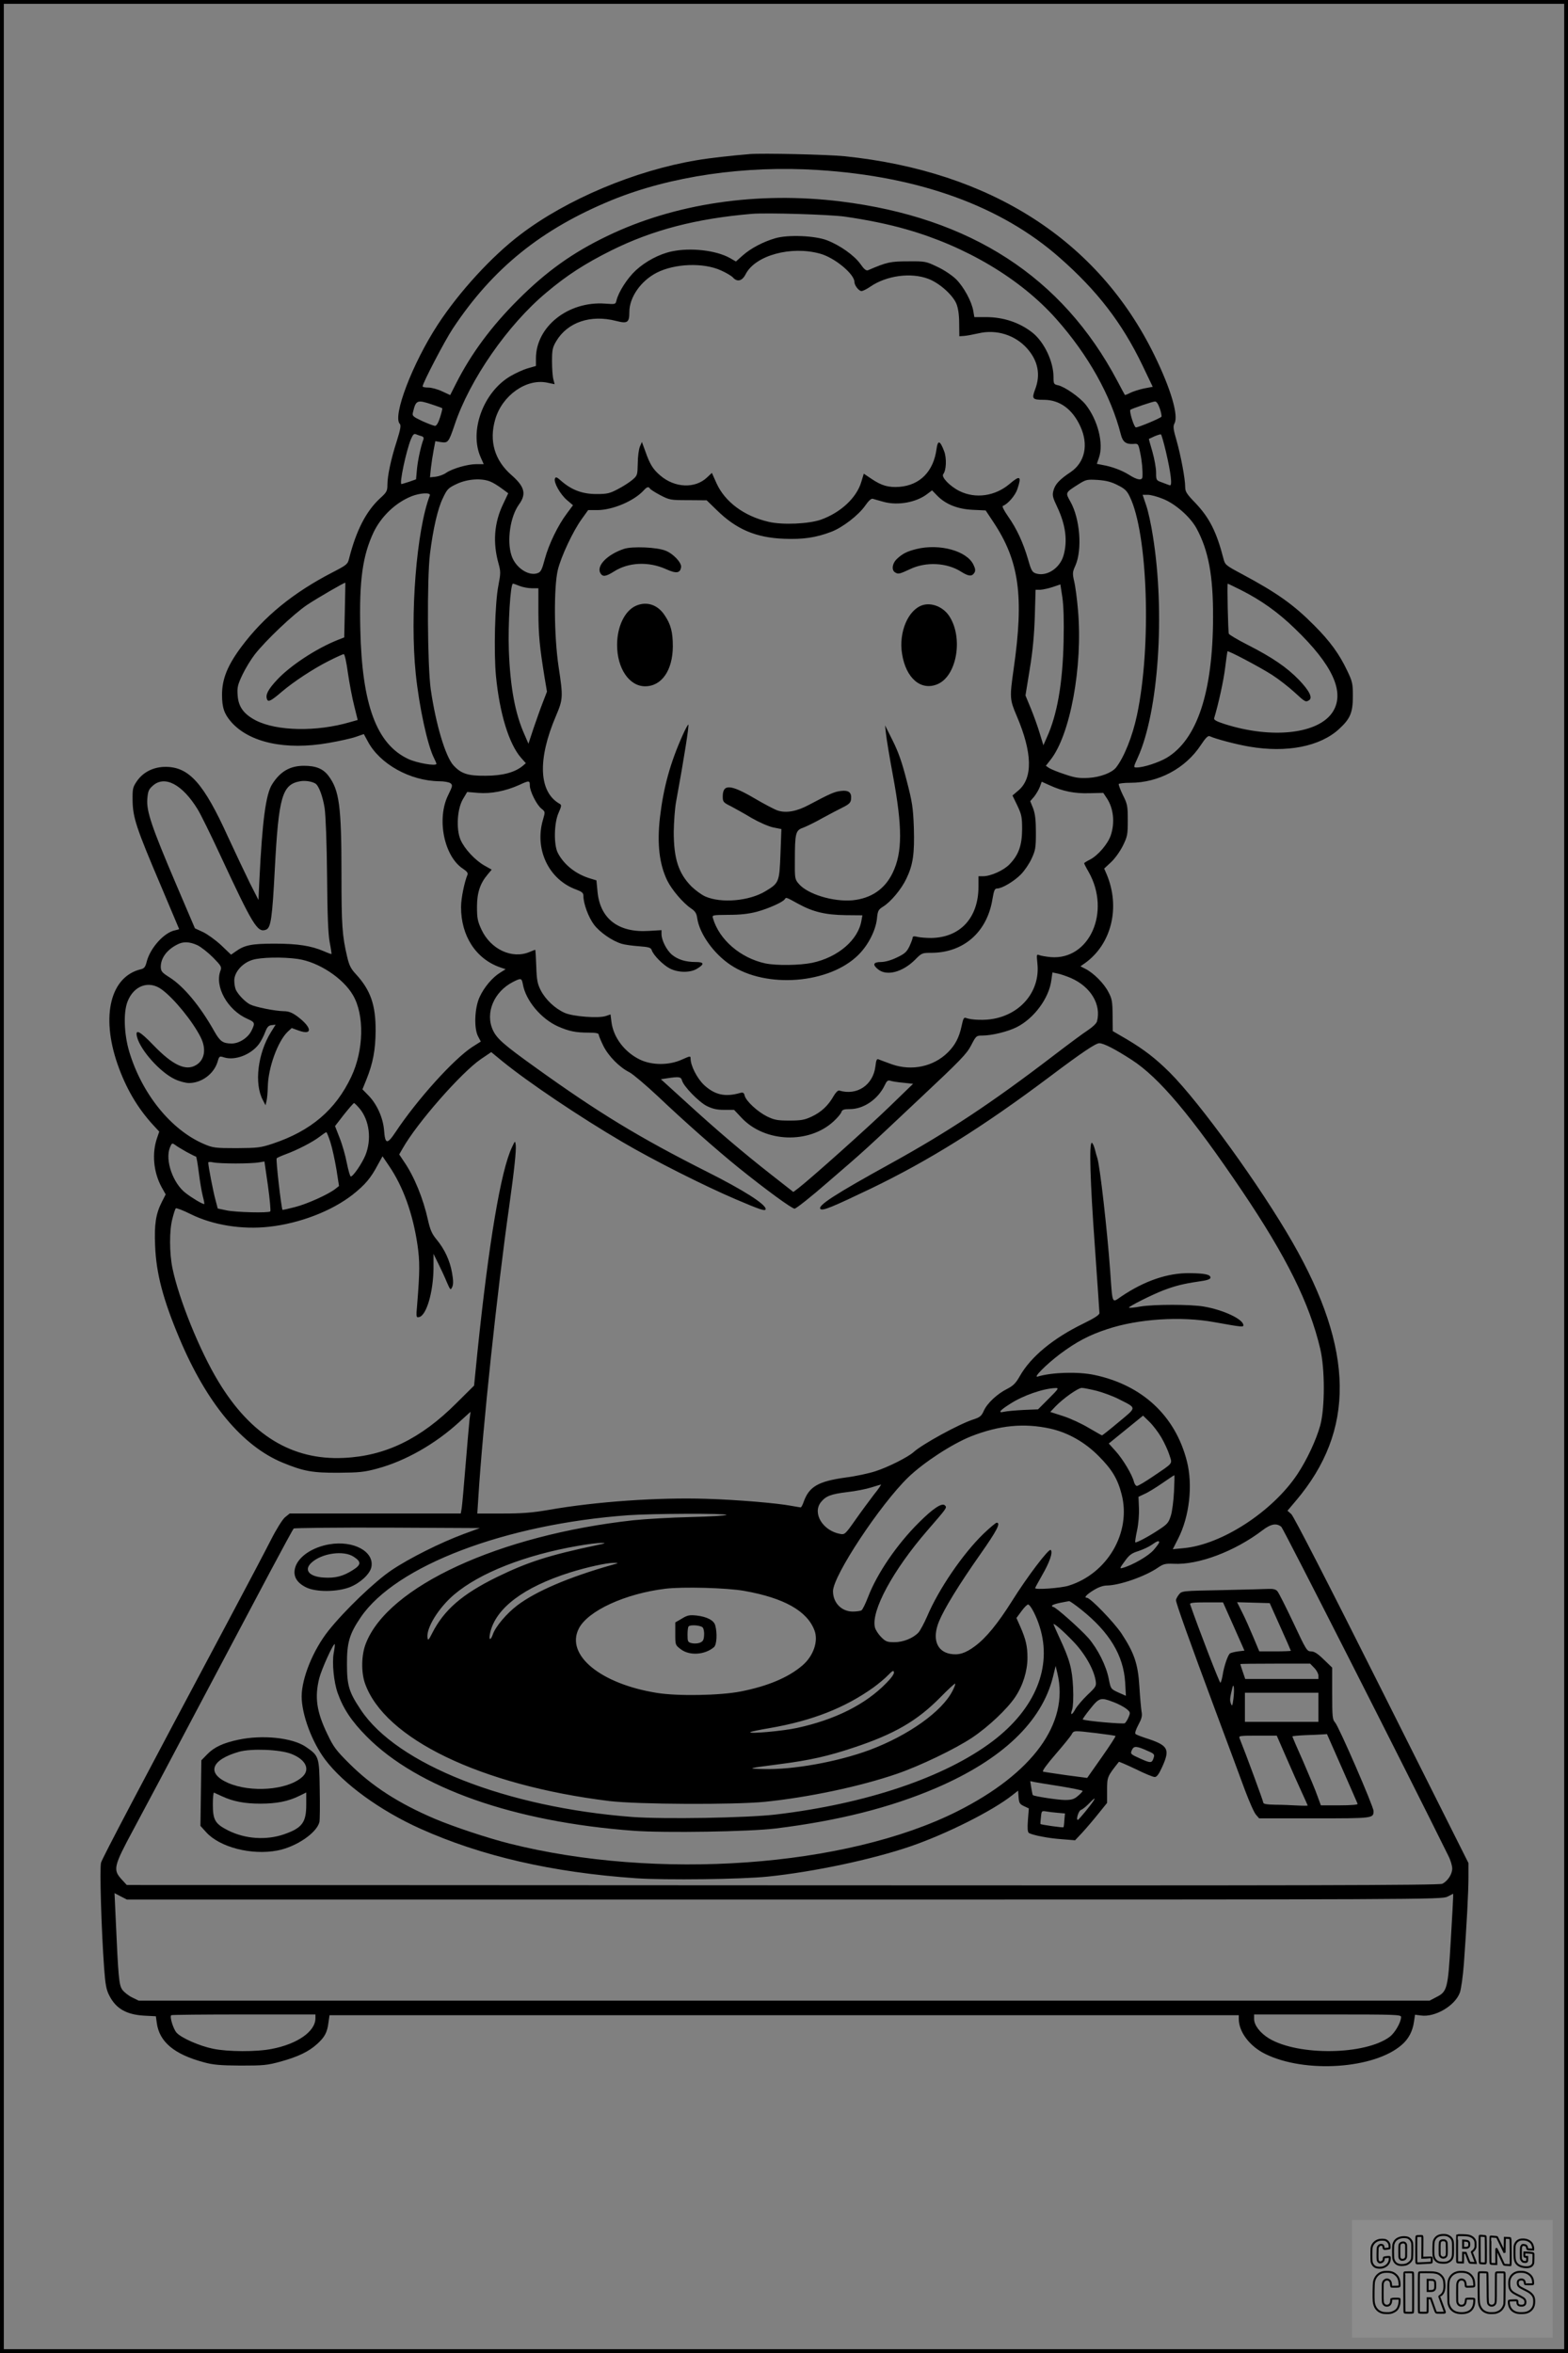 <?xml version="1.0" encoding="UTF-8"?>
<svg xmlns="http://www.w3.org/2000/svg" version="1.0" width="1024pt" height="1536pt" viewBox="0 0 1024 1536" preserveAspectRatio="xMidYMid meet">
  <rect x="0" y="0" width="1024" height="1536" fill="#808080" stroke="none"/>
  <g transform="translate(0.00 0.00) scale(1)">
    <g transform="translate(0,1536) scale(0.1,-0.1)" fill="#000000" stroke="none">
      <path d="M4895 14354 c-121 -10 -257 -25 -345 -40 -402 -67 -849 -255 -1150 -484 -188 -142 -402 -376 -541 -589 -166 -254 -297 -599 -248 -648 9 -9 4 -37 -19 -110 -39 -120 -62 -230 -62 -288 0 -40 -5 -49 -47 -87 -92 -85 -156 -209 -203 -393 -9 -38 -15 -43 -106 -90 -258 -133 -450 -289 -599 -489 -89 -120 -125 -208 -125 -311 0 -84 14 -125 60 -178 119 -135 356 -186 635 -137 70 12 151 30 179 40 l52 18 25 -46 c78 -149 277 -260 469 -262 30 0 63 -6 72 -13 15 -12 14 -18 -15 -77 -77 -155 -27 -402 98 -482 24 -16 33 -28 28 -38 -20 -48 -42 -154 -42 -210 -1 -189 97 -340 256 -395 l35 -12 -35 -22 c-51 -31 -106 -96 -135 -160 -33 -71 -38 -206 -9 -258 l17 -32 -58 -37 c-121 -80 -357 -341 -498 -553 -56 -84 -69 -82 -76 13 -7 80 -46 167 -100 223 l-41 42 26 64 c43 107 59 193 60 317 1 170 -33 266 -128 370 -34 36 -45 59 -58 115 -32 136 -37 203 -37 535 0 451 -14 552 -86 647 -35 45 -81 64 -159 64 -91 0 -155 -37 -208 -121 -41 -65 -64 -237 -83 -625 l-6 -130 -56 110 c-30 61 -94 196 -143 302 -158 348 -253 455 -404 457 -79 1 -148 -32 -190 -92 -28 -41 -30 -49 -29 -130 2 -110 24 -177 185 -555 65 -154 119 -281 119 -282 0 -1 -12 -5 -27 -8 -71 -14 -162 -115 -185 -205 -8 -33 -16 -44 -37 -49 -199 -47 -263 -303 -154 -618 55 -158 130 -287 235 -401 l38 -41 -14 -41 c-35 -100 -24 -223 29 -321 l27 -48 -25 -49 c-40 -79 -50 -148 -44 -286 7 -181 52 -351 158 -603 178 -424 411 -705 677 -814 134 -55 193 -66 362 -65 133 1 169 4 253 27 183 49 379 160 536 304 l74 67 -7 -54 c-3 -30 -15 -165 -26 -300 -11 -135 -22 -260 -25 -277 l-6 -33 -559 0 -558 0 -31 -25 c-17 -15 -56 -77 -92 -148 -34 -67 -154 -295 -267 -507 -589 -1105 -833 -1568 -842 -1599 -10 -35 2 -439 20 -688 8 -108 14 -142 34 -180 43 -85 111 -124 227 -131 l77 -4 6 -44 c17 -123 113 -204 306 -256 60 -17 108 -21 240 -22 150 0 174 2 262 26 115 32 184 65 239 115 50 45 66 76 74 139 l7 49 2969 0 2969 0 0 -24 c0 -85 71 -179 173 -229 259 -128 713 -98 892 60 44 38 70 88 79 149 l7 47 39 -5 c92 -13 223 64 254 150 8 23 20 107 26 187 19 262 30 473 30 566 l0 92 -566 1128 c-349 696 -576 1137 -591 1150 l-25 22 54 64 c390 459 383 984 -21 1688 -210 366 -605 912 -802 1109 -92 91 -165 148 -281 217 l-91 53 -1 103 c-1 91 -4 109 -28 153 -28 55 -96 123 -149 150 l-33 17 30 21 c173 124 232 364 141 580 l-16 37 44 41 c26 24 59 70 78 108 30 61 32 73 32 166 0 93 -2 106 -32 165 -17 35 -29 68 -27 72 3 4 37 8 76 8 184 0 360 94 460 246 31 47 47 63 58 58 42 -19 176 -54 259 -68 245 -42 462 1 586 115 73 67 90 107 90 214 0 84 -3 96 -38 169 -51 107 -111 190 -215 294 -135 136 -244 213 -474 336 -103 55 -108 59 -118 99 -45 175 -92 267 -182 362 -58 60 -68 75 -68 106 0 54 -28 202 -56 302 -22 75 -24 93 -14 113 28 51 -24 226 -131 445 -366 749 -1070 1201 -2024 1299 -106 11 -536 21 -620 14z m450 -104 c660 -42 1194 -236 1575 -572 245 -215 408 -426 541 -703 l67 -140 -58 -11 c-32 -7 -72 -20 -90 -29 -17 -9 -33 -15 -34 -13 -2 2 -24 44 -50 93 -359 677 -957 1065 -1806 1170 -543 67 -1084 -13 -1525 -226 -225 -108 -397 -231 -580 -414 -175 -174 -307 -352 -406 -547 l-39 -77 -52 24 c-29 14 -70 25 -90 25 -21 0 -38 3 -38 8 0 21 145 299 197 377 261 394 579 650 1039 839 383 156 866 227 1349 196z m171 -304 c141 -20 284 -49 399 -82 393 -111 750 -324 982 -585 210 -236 359 -503 423 -756 12 -48 34 -64 81 -61 32 3 33 2 45 -57 12 -56 17 -115 15 -157 -1 -27 -34 -22 -87 12 -48 30 -112 54 -175 65 l-36 7 14 41 c32 91 -8 247 -88 347 -39 48 -135 115 -179 125 -28 6 -30 9 -30 54 0 101 -61 229 -138 290 -84 66 -190 101 -303 101 l-76 0 -7 41 c-10 60 -61 155 -112 206 -27 26 -77 60 -122 81 -75 36 -80 37 -192 36 -115 0 -138 -5 -261 -58 -12 -5 -26 6 -51 42 -40 55 -131 120 -216 153 -79 31 -255 38 -338 14 -80 -23 -161 -66 -213 -112 l-45 -40 -40 23 c-90 50 -255 69 -378 43 -82 -17 -172 -65 -236 -124 -56 -52 -112 -140 -126 -196 -6 -26 -7 -26 -75 -21 -240 17 -451 -150 -451 -358 l0 -49 -52 -15 c-29 -8 -82 -32 -117 -53 -175 -104 -268 -357 -192 -528 l20 -45 -49 0 c-57 0 -156 -29 -197 -57 -15 -11 -45 -22 -67 -25 l-38 -4 6 60 c4 34 12 87 18 118 l11 58 36 -6 c47 -7 51 -2 90 113 98 294 347 653 599 863 135 114 254 190 424 275 270 134 554 208 918 239 99 8 501 -4 606 -18z m-160 -242 c95 -26 224 -133 224 -185 0 -22 29 -59 46 -59 9 0 35 13 58 29 105 72 264 94 378 51 72 -27 159 -104 184 -163 11 -28 18 -70 18 -127 l1 -85 30 2 c17 1 59 9 95 17 117 28 240 -11 318 -99 71 -80 89 -171 52 -267 -23 -62 -19 -68 60 -68 102 -1 185 -62 236 -175 54 -118 29 -233 -63 -296 -74 -49 -102 -80 -113 -120 -9 -32 -6 -45 25 -110 55 -117 68 -221 40 -317 -25 -83 -111 -138 -181 -115 -23 8 -30 20 -50 91 -32 109 -73 199 -130 280 -29 42 -42 68 -34 70 31 11 80 67 94 109 29 86 18 93 -52 33 -94 -79 -221 -97 -325 -46 -63 31 -122 92 -107 111 20 25 23 104 6 149 -27 72 -42 76 -50 14 -20 -145 -107 -235 -242 -246 -72 -5 -116 7 -184 53 l-49 33 -16 -53 c-30 -103 -133 -200 -263 -247 -79 -28 -253 -36 -344 -14 -159 37 -284 130 -339 252 l-30 67 -32 -30 c-78 -74 -211 -68 -305 13 -48 41 -68 73 -98 159 l-22 60 -13 -30 c-7 -16 -14 -66 -14 -109 -2 -78 -2 -80 -36 -109 -19 -16 -61 -43 -94 -60 -53 -28 -70 -32 -140 -32 -91 0 -161 26 -228 84 -30 27 -38 30 -43 17 -9 -25 34 -102 78 -140 l40 -34 -40 -54 c-57 -75 -118 -200 -144 -297 -18 -68 -26 -85 -46 -92 -59 -23 -147 36 -172 116 -31 96 -8 254 50 333 49 68 36 116 -50 191 -110 96 -147 222 -106 363 45 157 204 269 340 240 l48 -10 -8 31 c-5 18 -9 70 -9 117 0 75 3 91 27 132 74 125 225 176 392 133 74 -19 86 -11 86 59 0 95 75 203 179 256 118 60 304 67 419 15 34 -15 69 -36 78 -46 29 -32 61 -24 84 22 63 122 296 186 486 133z m-2533 -985 c34 -11 63 -22 65 -24 2 -2 -4 -28 -14 -59 -11 -35 -23 -56 -33 -56 -8 0 -45 14 -83 31 -63 30 -67 34 -61 58 19 80 27 83 126 50z m4751 -25 c9 -26 13 -50 11 -54 -6 -10 -149 -70 -167 -70 -12 0 -45 107 -36 115 8 7 145 54 160 54 11 1 21 -15 32 -45z m-4821 -181 c12 -4 16 -11 12 -22 -16 -42 -36 -132 -42 -193 l-6 -67 -45 -16 c-25 -8 -48 -15 -50 -15 -16 0 31 219 62 294 13 30 20 37 33 31 10 -4 26 -10 36 -12z m4861 -101 c34 -146 43 -227 25 -220 -8 3 -31 11 -51 19 -37 13 -38 14 -38 65 0 28 -11 89 -24 135 -14 46 -24 84 -23 84 1 0 18 8 37 17 19 8 38 14 42 12 3 -2 18 -52 32 -112z m-4411 -196 c18 -7 51 -28 74 -45 l42 -31 -33 -70 c-59 -122 -69 -252 -30 -390 14 -51 14 -63 -1 -141 -23 -113 -31 -437 -16 -593 24 -245 85 -442 163 -532 l32 -36 -22 -19 c-52 -42 -132 -63 -242 -63 -114 -1 -158 13 -208 67 -53 57 -116 269 -149 497 -22 156 -25 726 -5 885 20 162 51 296 84 363 28 59 34 66 91 93 70 33 163 39 220 15z m4096 -23 c45 -22 61 -37 78 -73 119 -239 144 -979 48 -1429 -29 -137 -84 -275 -137 -342 -28 -34 -102 -62 -178 -67 -62 -3 -88 0 -155 23 -44 14 -90 33 -103 41 l-22 15 29 37 c130 161 213 611 181 978 -6 72 -17 157 -25 189 -12 53 -11 61 8 103 46 105 30 307 -33 418 -33 59 -35 57 55 114 48 30 54 31 124 27 55 -4 90 -13 130 -34z m-3054 -23 c4 -6 34 -25 68 -43 60 -31 67 -32 182 -32 l120 -1 66 -64 c127 -125 255 -180 439 -187 123 -5 209 7 310 46 73 28 177 108 220 170 23 33 40 48 50 45 8 -3 42 -12 74 -21 92 -24 211 -2 281 52 l32 24 32 -33 c56 -58 134 -89 232 -94 l86 -4 51 -77 c168 -253 200 -482 132 -956 -27 -190 -26 -201 20 -309 102 -239 106 -404 12 -485 l-40 -34 32 -66 c28 -59 31 -76 31 -156 -1 -105 -23 -166 -83 -228 -38 -39 -122 -77 -172 -77 l-30 0 0 -68 c0 -204 -120 -333 -310 -335 -30 0 -70 3 -87 7 -24 6 -33 4 -33 -5 0 -7 -10 -33 -21 -57 -18 -37 -32 -49 -83 -73 -37 -18 -77 -29 -103 -29 -51 0 -57 -18 -17 -49 56 -44 158 -17 239 63 44 45 47 46 108 46 210 1 363 135 398 349 10 59 15 71 31 71 32 0 111 47 155 92 23 23 55 70 70 103 25 54 28 71 28 170 0 83 -5 122 -18 158 l-19 47 26 30 c13 17 30 45 37 64 l12 33 51 -23 c87 -40 164 -55 261 -52 l90 2 22 -33 c45 -66 55 -161 27 -244 -19 -56 -83 -131 -135 -158 -22 -11 -39 -22 -39 -24 0 -3 13 -29 30 -58 146 -259 5 -576 -248 -555 -32 3 -65 9 -75 13 -18 7 -18 4 -12 -56 18 -173 -101 -324 -283 -359 -59 -12 -147 -9 -184 5 -13 5 -18 -4 -28 -52 -16 -75 -41 -124 -89 -172 -94 -94 -236 -124 -366 -79 -38 14 -77 28 -86 32 -13 6 -17 -2 -22 -45 -15 -122 -120 -193 -236 -158 -9 2 -23 -12 -37 -36 -35 -62 -81 -105 -143 -134 -47 -22 -70 -26 -146 -26 -78 0 -98 4 -146 27 -62 31 -137 100 -146 136 -4 18 -10 22 -27 18 -100 -29 -167 -14 -238 51 -46 44 -88 126 -88 173 0 18 -3 17 -57 -7 -83 -38 -195 -38 -274 0 -101 49 -174 146 -186 247 l-6 48 -29 -10 c-48 -17 -216 -4 -270 20 -63 28 -124 85 -156 146 -22 43 -27 67 -30 159 -2 59 -5 107 -7 107 -1 0 -19 -7 -38 -15 -114 -47 -253 18 -313 147 -25 54 -29 75 -29 148 0 92 20 153 70 212 l26 31 -48 27 c-61 35 -129 108 -155 167 -30 69 -23 201 15 266 l28 47 72 -6 c82 -7 179 12 266 51 67 31 71 31 71 -3 0 -37 45 -127 76 -151 25 -20 25 -20 10 -72 -57 -192 37 -391 217 -456 39 -15 47 -22 47 -42 0 -50 33 -139 69 -187 38 -50 118 -106 181 -125 19 -6 70 -13 112 -16 66 -5 78 -9 84 -25 10 -33 75 -98 118 -120 54 -28 131 -29 176 -3 52 31 50 45 -7 45 -66 0 -116 16 -154 47 -36 30 -68 94 -69 134 l0 27 -83 -5 c-199 -13 -319 80 -335 258 l-7 72 -40 12 c-93 28 -170 88 -211 165 -29 53 -26 198 4 264 19 43 20 51 8 58 -138 77 -147 290 -25 575 46 109 47 122 17 320 -30 200 -32 520 -5 633 22 89 99 253 157 333 l41 57 59 0 c101 0 242 60 305 130 20 22 31 25 40 10z m-1438 -44 c-87 -227 -131 -782 -92 -1164 23 -220 77 -468 120 -552 8 -16 15 -32 15 -36 0 -17 -129 5 -185 32 -206 97 -301 354 -312 845 -8 320 15 482 87 635 51 105 145 194 249 235 57 22 126 25 118 5z m4789 -23 c80 -32 177 -117 218 -192 78 -144 109 -308 108 -581 -1 -488 -104 -798 -303 -917 -53 -31 -151 -63 -195 -63 -23 0 -23 0 7 66 135 298 179 945 98 1445 -11 73 -31 164 -44 201 l-23 68 34 0 c19 0 64 -12 100 -27z m-5344 -726 l-4 -178 -41 -16 c-141 -56 -310 -167 -397 -260 -59 -63 -78 -99 -66 -128 7 -20 26 -11 97 50 78 66 204 149 305 200 49 25 94 45 99 45 6 0 18 -55 27 -123 10 -67 28 -164 41 -214 l23 -93 -50 -14 c-218 -64 -478 -59 -615 11 -79 41 -114 89 -119 163 -4 53 0 69 31 135 20 42 56 101 81 133 70 90 253 264 341 323 64 43 249 150 250 145 1 0 -1 -81 -3 -179z m1141 158 c20 -8 56 -15 80 -15 l43 0 0 -157 c1 -153 8 -224 40 -423 l16 -95 -27 -70 c-15 -38 -42 -115 -61 -170 l-33 -100 -25 58 c-62 138 -94 310 -103 552 -6 168 10 435 27 435 4 0 24 -7 43 -15z m3553 -360 c-6 -274 -41 -479 -110 -630 l-22 -50 -23 75 c-12 41 -38 114 -58 163 l-36 87 28 173 c20 120 29 224 33 345 l5 172 31 0 c17 1 54 9 81 18 l50 17 13 -85 c8 -56 11 -152 8 -285z m1157 334 c131 -66 243 -145 353 -252 247 -237 328 -415 249 -542 -91 -146 -397 -181 -709 -81 -50 16 -70 27 -67 37 29 96 62 247 72 330 7 57 14 105 15 107 5 7 214 -104 292 -154 45 -29 111 -81 147 -114 68 -63 72 -65 94 -51 25 16 2 62 -67 134 -79 81 -172 145 -335 228 -65 33 -120 66 -122 72 -5 13 -12 327 -7 327 1 0 39 -18 85 -41z m-6043 -1264 c22 -14 48 -84 60 -160 7 -48 14 -226 16 -440 2 -256 7 -382 17 -435 8 -41 13 -76 12 -78 -1 -1 -24 7 -51 19 -82 35 -170 49 -320 49 -149 0 -197 -9 -255 -51 l-30 -21 -66 63 c-37 34 -90 72 -118 85 l-52 24 -123 288 c-159 373 -194 476 -188 555 4 52 9 64 36 88 78 70 194 8 294 -156 20 -33 84 -163 143 -290 217 -466 246 -515 302 -494 32 12 41 73 58 402 25 468 48 546 165 567 33 6 77 -1 100 -15z m-771 -1055 c23 -11 69 -47 102 -80 53 -54 58 -62 49 -86 -40 -104 46 -258 176 -315 49 -22 51 -27 27 -76 -22 -47 -82 -86 -132 -85 -56 1 -74 14 -111 79 -93 166 -201 295 -293 353 -49 31 -56 39 -57 68 0 57 38 110 105 145 40 22 81 21 134 -3z m656 -90 c134 -19 295 -124 360 -236 76 -129 71 -360 -11 -533 -102 -216 -264 -354 -514 -437 -78 -26 -98 -28 -235 -29 -141 0 -154 2 -213 27 -215 92 -405 327 -488 603 -34 115 -39 255 -11 327 41 105 140 140 223 79 80 -58 202 -208 254 -311 39 -77 27 -150 -30 -183 -67 -40 -151 -1 -277 129 -91 95 -122 110 -108 55 22 -87 151 -231 247 -276 29 -14 71 -25 93 -25 83 1 162 60 186 139 11 38 12 38 44 28 70 -21 172 17 225 86 12 16 30 49 40 75 14 37 23 48 44 50 l26 3 -30 -48 c-87 -140 -111 -338 -53 -445 l17 -33 7 30 c4 17 7 57 8 91 2 123 65 296 129 358 l27 25 47 -17 c93 -33 85 23 -13 95 -32 23 -55 32 -86 32 -58 1 -186 27 -220 44 -32 17 -75 61 -92 94 -6 12 -11 40 -11 62 0 55 53 115 119 135 54 17 197 20 296 6z m5050 -125 c129 -57 198 -173 169 -283 -4 -13 -29 -37 -58 -56 -28 -18 -128 -92 -222 -164 -409 -313 -693 -501 -1074 -711 -357 -197 -473 -272 -452 -293 14 -14 76 12 327 132 380 183 732 402 1175 735 206 155 296 215 319 215 29 0 106 -40 211 -108 180 -116 391 -367 722 -857 288 -427 440 -732 510 -1030 31 -130 31 -385 0 -500 -27 -96 -86 -223 -149 -318 -162 -244 -494 -460 -742 -483 l-72 -7 35 69 c74 145 97 350 57 506 -76 297 -292 497 -606 563 -107 22 -275 17 -368 -11 -33 -10 53 77 144 146 108 81 192 125 311 164 202 67 481 85 699 45 179 -32 189 -33 189 -20 0 39 -130 100 -258 122 -86 15 -327 15 -416 0 -38 -7 -71 -10 -73 -7 -6 6 151 85 227 114 74 28 129 42 225 56 58 8 80 15 80 26 0 20 -37 28 -136 29 -143 2 -295 -50 -446 -152 -63 -43 -57 -58 -73 168 -19 263 -67 687 -84 736 -3 8 -10 33 -16 57 -6 23 -15 42 -20 42 -18 0 -11 -248 20 -675 16 -231 30 -428 30 -437 0 -11 -33 -33 -103 -67 -198 -96 -345 -217 -417 -344 -26 -46 -43 -63 -82 -83 -66 -33 -131 -94 -153 -143 -15 -34 -25 -43 -69 -57 -95 -31 -334 -162 -391 -214 -34 -31 -166 -98 -248 -124 -43 -14 -130 -33 -195 -41 -179 -25 -237 -59 -273 -157 -7 -21 -16 -38 -20 -38 -3 0 -31 5 -60 10 -95 18 -355 40 -557 46 -312 10 -719 -18 -1027 -72 -109 -19 -176 -24 -304 -24 l-164 0 7 108 c28 451 123 1347 201 1895 34 242 47 369 43 403 -4 29 -4 29 -25 -16 -72 -151 -151 -621 -225 -1335 l-22 -220 -116 -115 c-232 -232 -463 -345 -736 -357 -336 -16 -606 148 -818 499 -122 201 -258 537 -300 740 -20 98 -21 246 0 323 8 33 18 63 22 67 4 4 48 -13 98 -38 144 -71 333 -102 512 -82 200 22 410 103 547 211 79 63 116 106 161 191 l32 58 42 -62 c93 -136 156 -313 186 -514 16 -110 16 -173 -2 -395 -7 -78 -6 -83 12 -79 48 9 93 159 95 318 l0 95 32 -65 c18 -36 43 -90 55 -120 23 -52 24 -54 35 -32 8 18 8 42 -1 93 -14 80 -48 154 -102 219 -29 35 -41 62 -55 125 -31 141 -90 286 -158 384 l-30 45 23 40 c93 165 382 494 510 582 l68 46 73 -60 c171 -139 506 -364 784 -527 199 -117 530 -284 738 -373 164 -70 197 -81 197 -64 0 31 -144 123 -385 244 -442 223 -708 385 -1117 679 -211 151 -253 189 -279 244 -52 112 6 251 131 315 53 27 57 26 65 -17 19 -105 118 -223 228 -273 73 -32 116 -41 203 -41 45 0 64 -4 64 -13 0 -7 14 -40 30 -73 34 -68 105 -140 171 -173 24 -13 109 -85 189 -160 163 -155 378 -345 520 -460 180 -145 351 -270 369 -270 10 0 110 79 222 177 244 210 228 196 601 547 259 243 301 286 330 342 32 62 34 64 73 64 63 0 168 26 225 55 113 57 211 189 226 307 l7 50 33 -7 c18 -3 58 -17 89 -30z m-2541 -668 c9 -37 109 -140 162 -167 37 -18 65 -25 113 -25 l65 0 50 -53 c151 -160 439 -171 600 -22 25 23 48 50 51 61 5 15 16 19 56 19 89 0 183 64 227 156 13 28 20 34 37 29 11 -4 49 -10 84 -13 l64 -7 -154 -149 c-137 -133 -512 -468 -596 -533 l-32 -24 -143 112 c-194 152 -361 295 -557 474 l-165 150 40 6 c79 12 91 10 98 -14z m-2105 -184 c64 -78 79 -202 37 -305 -23 -55 -80 -138 -95 -138 -5 0 -16 39 -26 88 -9 48 -30 122 -47 164 l-30 77 58 75 c33 41 62 75 66 75 3 1 20 -16 37 -36z m-191 -220 c12 -38 29 -117 39 -176 l17 -109 -24 -19 c-46 -36 -185 -99 -265 -119 -43 -11 -79 -19 -80 -18 -8 12 -45 332 -38 337 4 4 31 16 58 26 72 26 174 78 220 113 22 17 42 31 46 31 3 1 15 -29 27 -66z m-939 -63 c30 -16 57 -30 61 -30 3 0 11 -46 18 -102 7 -57 19 -127 26 -155 8 -29 12 -53 10 -53 -13 0 -74 36 -119 70 -85 63 -139 217 -105 300 12 29 14 30 34 16 11 -9 45 -29 75 -46z m321 -75 c63 0 131 3 151 7 l36 6 23 -159 c12 -88 19 -163 15 -167 -11 -11 -226 -6 -286 7 l-57 12 -15 57 c-14 50 -47 220 -47 243 0 5 15 5 33 1 17 -4 84 -7 147 -7z m5309 -1535 l-70 -70 -97 -4 c-54 -3 -110 -8 -126 -12 -42 -10 -26 10 41 52 83 54 215 100 295 103 25 1 22 -4 -43 -69z m313 51 c42 -11 107 -35 144 -54 120 -61 120 -50 0 -150 -57 -48 -107 -87 -109 -87 -2 0 -41 22 -87 49 -45 27 -120 62 -167 77 l-84 27 33 35 c51 53 148 122 173 122 12 0 56 -9 97 -19z m422 -304 c20 -34 44 -86 53 -115 19 -61 30 -47 -110 -142 -49 -33 -94 -60 -102 -60 -7 0 -16 12 -20 28 -11 45 -71 146 -119 199 l-45 50 112 91 112 91 41 -40 c23 -22 58 -68 78 -102z m-724 57 c115 -26 225 -88 315 -179 86 -86 124 -148 150 -250 64 -248 -92 -517 -346 -596 -51 -16 -219 -28 -219 -16 0 2 20 39 45 83 51 88 72 151 57 166 -12 12 -154 -175 -254 -335 -92 -146 -169 -240 -241 -293 -63 -47 -107 -60 -162 -50 -89 17 -118 100 -73 211 34 83 130 240 270 439 109 155 135 206 107 206 -6 0 -45 -33 -86 -72 -135 -131 -292 -360 -368 -539 -20 -46 -46 -94 -57 -106 -35 -37 -99 -63 -157 -63 -47 0 -57 4 -86 33 -19 19 -37 47 -41 63 -27 107 117 373 342 633 129 149 130 149 115 164 -19 19 -77 -19 -171 -113 -142 -141 -272 -331 -331 -485 -17 -44 -36 -83 -43 -87 -6 -4 -32 -8 -57 -8 -73 0 -129 57 -129 133 0 100 308 566 492 744 101 97 285 217 410 267 184 72 346 88 518 50z m807 -411 c-3 -60 -12 -131 -21 -158 -14 -45 -23 -55 -78 -91 -71 -47 -148 -87 -154 -82 -2 3 3 38 12 79 9 42 14 105 12 146 l-3 72 38 18 c22 9 74 41 116 70 42 29 78 53 80 53 2 0 1 -48 -2 -107z m-1960 -20 c-29 -38 -84 -112 -121 -165 -66 -94 -70 -97 -100 -91 -113 21 -182 135 -125 207 32 40 65 53 173 66 54 6 124 20 155 30 31 10 60 18 64 19 4 1 -16 -29 -46 -66z m-963 -132 c3 -4 -101 -11 -232 -14 -130 -3 -300 -13 -376 -21 -877 -97 -1603 -432 -1747 -805 -29 -73 -31 -185 -6 -258 126 -363 757 -667 1597 -770 183 -22 811 -25 1015 -5 284 29 622 100 863 183 149 51 380 162 491 236 106 71 228 186 281 265 51 76 80 171 80 257 0 75 -11 121 -47 203 l-25 56 34 46 c18 25 38 44 43 42 16 -4 54 -77 75 -146 83 -263 -30 -536 -307 -746 -312 -236 -825 -409 -1418 -479 -188 -22 -729 -31 -935 -16 -825 63 -1538 344 -1774 700 -77 115 -90 158 -90 296 -1 142 16 199 90 308 230 337 944 608 1749 666 161 11 632 13 639 2z m3624 -78 c14 -13 818 -1595 1091 -2148 14 -27 25 -65 25 -82 0 -37 -29 -82 -65 -100 -19 -10 -920 -12 -4307 -10 l-4284 2 -34 37 c-57 63 -52 85 75 321 60 111 252 472 426 802 175 330 385 726 466 879 82 154 152 283 157 288 4 4 280 7 612 6 l604 -3 -104 -38 c-151 -56 -356 -158 -473 -237 -109 -73 -307 -263 -412 -395 -100 -126 -174 -308 -175 -428 0 -118 67 -299 154 -414 120 -159 359 -332 618 -449 400 -180 863 -287 1413 -325 193 -13 687 -7 860 11 301 31 681 112 930 197 236 81 537 232 667 335 l37 29 3 -43 c3 -37 7 -45 35 -58 l32 -15 -6 -76 c-4 -54 -2 -78 6 -84 25 -15 128 -35 214 -41 l88 -7 46 49 c25 27 72 82 104 122 l59 73 0 83 c0 87 1 89 77 185 1 2 50 -19 109 -47 58 -29 114 -52 125 -52 14 0 27 18 49 66 53 118 40 141 -110 189 -30 10 -59 21 -64 26 -6 5 2 29 18 59 22 41 27 59 21 88 -3 20 -10 93 -14 162 -9 148 -33 219 -117 347 -49 73 -203 233 -226 233 -21 0 -4 20 43 49 32 20 63 31 87 31 83 1 251 59 336 118 34 23 47 26 100 24 161 -9 400 81 580 218 56 43 93 49 124 23z m-798 -101 c0 -5 -16 -27 -36 -50 -32 -38 -137 -99 -202 -117 -21 -6 -21 -3 13 43 30 42 45 53 90 67 30 10 69 28 87 41 35 25 48 29 48 16z m-3670 -18 c-315 -66 -454 -111 -655 -209 -226 -111 -344 -213 -422 -365 -23 -46 -28 -51 -31 -32 -10 64 72 196 174 283 168 142 463 258 809 318 61 11 128 19 150 19 35 0 32 -2 -25 -14z m95 -130 c-279 -79 -494 -171 -616 -263 -71 -54 -142 -138 -160 -189 -16 -46 -29 -39 -18 9 36 161 218 298 521 394 105 33 242 64 288 63 33 0 32 -1 -15 -14z m865 -169 c261 -46 412 -132 459 -258 27 -70 -7 -168 -79 -229 -91 -78 -225 -135 -404 -170 -135 -26 -411 -31 -546 -9 -369 59 -598 248 -510 420 59 116 303 228 565 260 115 14 402 6 515 -14z m2202 -123 c184 -147 275 -298 286 -474 l5 -88 -50 22 c-49 23 -49 23 -62 88 -16 85 -71 195 -133 267 -52 59 -214 203 -229 203 -5 0 -9 4 -9 8 0 5 24 13 53 19 28 5 55 11 59 11 4 1 40 -24 80 -56z m-55 -205 c76 -78 135 -181 148 -256 6 -37 4 -41 -53 -95 -32 -31 -67 -72 -78 -91 -23 -43 -37 -46 -22 -4 6 18 9 76 6 142 -6 123 -21 181 -89 326 -21 46 -39 86 -39 88 0 11 62 -42 127 -110z m-4828 -80 c-11 -63 1 -187 26 -258 37 -104 91 -185 190 -285 333 -336 960 -557 1743 -615 205 -15 758 -6 927 15 408 50 749 136 1048 264 432 186 691 432 764 727 l17 70 12 -50 c77 -325 -162 -652 -656 -900 -726 -364 -1961 -452 -2925 -209 -142 36 -362 109 -485 161 -235 100 -409 212 -556 358 -89 88 -106 111 -146 195 -71 147 -84 241 -53 365 15 59 93 231 101 222 2 -2 -1 -29 -7 -60z m3609 -194 c-135 -139 -334 -239 -584 -293 -92 -20 -315 -40 -304 -27 3 3 59 15 125 26 278 48 491 131 680 266 33 24 76 60 95 80 28 29 36 33 38 19 3 -10 -18 -39 -50 -71z m433 -50 c-69 -136 -289 -292 -543 -387 -208 -77 -501 -130 -693 -124 -111 3 -109 4 115 33 186 24 308 51 475 107 266 88 415 175 565 327 52 53 96 94 98 90 2 -4 -6 -25 -17 -46z m1051 -74 c30 -11 67 -31 83 -43 27 -22 28 -25 16 -54 -7 -17 -18 -35 -25 -41 -9 -7 -262 15 -275 25 -2 2 20 33 49 69 59 74 68 76 152 44z m-109 -203 c65 -8 120 -16 122 -18 3 -2 -38 -65 -90 -139 l-95 -135 -137 18 c-76 11 -144 21 -151 23 -8 3 24 47 82 114 52 60 99 118 105 130 14 25 12 25 164 7z m335 -117 c38 -16 43 -22 37 -41 -12 -39 -19 -39 -88 -8 -65 29 -66 31 -55 56 13 28 29 28 106 -7z m-570 -230 c78 -13 142 -26 142 -30 0 -4 -14 -19 -31 -33 -24 -21 -41 -26 -84 -26 -45 0 -203 24 -210 32 -2 2 -6 23 -10 47 l-7 44 28 -6 c16 -3 93 -16 172 -28z m215 -92 c-16 -27 -98 -127 -104 -127 -14 0 5 60 20 65 10 3 32 21 51 40 36 37 46 44 33 22z m-233 -81 l45 -4 -4 -43 c-1 -24 -4 -46 -6 -47 -3 -4 -148 17 -150 21 -1 1 0 21 3 45 4 42 5 42 36 37 17 -3 51 -7 76 -9z m-1788 -566 c4192 0 4295 0 4331 19 l37 19 0 -22 c0 -11 -7 -142 -16 -291 -18 -309 -23 -326 -94 -362 l-44 -23 -4215 0 -4215 0 -43 21 c-23 11 -52 34 -64 50 -22 32 -26 72 -44 477 l-7 154 40 -21 41 -21 4293 0z m-3062 -775 c0 -86 -118 -168 -285 -200 -101 -20 -286 -19 -383 1 -89 18 -207 70 -239 105 -21 24 -46 103 -35 114 3 3 216 5 474 5 l468 0 0 -25z m7090 8 c-1 -35 -39 -101 -73 -128 -159 -120 -596 -127 -789 -12 -59 36 -98 87 -98 128 l0 29 480 0 c451 0 480 -1 480 -17z"></path>
      <path d="M4075 11777 c-108 -36 -180 -109 -155 -157 15 -27 35 -25 89 9 95 61 226 67 340 16 68 -31 93 -27 99 13 4 28 -50 87 -101 107 -55 23 -217 30 -272 12z"></path>
      <path d="M5985 11776 c-61 -15 -91 -30 -127 -64 -32 -30 -38 -76 -10 -90 19 -11 27 -9 98 24 102 48 238 41 329 -17 51 -32 72 -34 89 -7 7 13 6 26 -7 52 -43 90 -221 139 -372 102z"></path>
      <path d="M4154 11406 c-74 -32 -124 -136 -124 -256 0 -153 79 -270 183 -270 108 0 180 104 181 260 0 94 -13 145 -55 206 -45 67 -116 90 -185 60z"></path>
      <path d="M6026 11410 c-95 -29 -158 -177 -135 -318 25 -160 124 -244 232 -198 127 54 169 306 75 446 -39 58 -113 88 -172 70z"></path>
      <path d="M4460 10565 c-83 -184 -127 -345 -150 -540 -20 -175 -4 -307 48 -414 30 -60 102 -145 155 -181 27 -18 36 -33 40 -62 14 -102 107 -233 218 -307 233 -156 646 -123 835 66 64 63 113 160 121 236 5 51 9 59 39 78 51 31 121 115 153 183 44 91 54 164 49 333 -5 131 -10 166 -47 308 -30 118 -54 186 -91 260 l-50 100 6 -55 c3 -30 23 -152 45 -270 63 -340 63 -504 -1 -637 -51 -107 -141 -168 -263 -180 -126 -11 -294 40 -351 108 -25 29 -26 36 -25 152 0 177 5 197 52 213 21 8 78 35 125 62 48 26 110 59 137 72 40 20 51 31 53 53 5 43 -15 60 -65 54 -43 -5 -69 -16 -210 -91 -80 -43 -149 -55 -204 -37 -19 6 -88 42 -154 81 -156 91 -205 93 -205 10 0 -34 4 -39 53 -63 28 -15 90 -49 136 -77 49 -28 108 -54 139 -61 l55 -11 -6 -161 c-7 -185 -9 -191 -97 -244 -106 -65 -290 -81 -394 -35 -25 11 -65 41 -90 65 -85 86 -116 181 -116 357 1 63 7 151 15 195 52 282 87 505 80 505 -3 0 -19 -29 -35 -65z m753 -1105 c97 -53 177 -72 310 -74 l109 -1 -6 -33 c-20 -127 -153 -241 -321 -277 -83 -17 -233 -19 -307 -4 -162 35 -301 154 -342 295 -6 21 -4 21 101 22 76 0 131 6 185 20 77 21 171 63 183 82 9 14 8 14 88 -30z"></path>
      <path d="M2151 5279 c-111 -19 -202 -80 -223 -151 -16 -55 8 -99 71 -130 65 -32 200 -31 285 1 68 27 131 85 141 130 22 102 -116 177 -274 150z m160 -82 c50 -33 48 -52 -8 -87 -63 -40 -114 -53 -190 -48 -94 6 -130 49 -80 96 67 63 212 84 278 39z"></path>
      <path d="M7982 4980 c-262 -5 -264 -5 -283 -29 -10 -13 -19 -29 -19 -37 0 -19 83 -252 255 -714 79 -212 167 -448 195 -525 29 -77 61 -150 73 -162 l20 -23 362 0 c383 0 385 0 385 48 0 30 -226 550 -251 578 -17 18 -19 37 -19 189 l0 169 -55 53 c-40 39 -62 53 -83 53 -27 0 -32 9 -116 188 -49 103 -95 195 -104 205 -10 12 -28 16 -56 15 -23 -1 -160 -5 -304 -8z m75 -237 l70 -158 -41 -5 c-23 -3 -46 -9 -53 -13 -14 -9 -40 -85 -49 -145 -4 -23 -10 -44 -14 -47 -5 -3 -144 356 -198 513 -3 9 22 12 105 12 l110 0 70 -157z m304 -2 c38 -84 69 -155 69 -157 0 -2 -46 -4 -103 -4 l-103 0 -39 93 c-21 50 -53 123 -72 160 l-34 68 107 -3 106 -3 69 -154z m222 -269 c15 -15 27 -38 27 -50 l0 -22 -239 0 -239 0 -16 47 c-9 26 -16 48 -16 50 0 2 103 3 228 3 l228 0 27 -28z m-528 -201 c-6 -47 -9 -52 -16 -33 -9 23 -7 37 8 100 10 45 16 -2 8 -67z m555 -56 l0 -95 -240 0 -240 0 0 95 0 95 240 0 240 0 0 -95z m154 -397 c54 -123 100 -227 102 -233 3 -6 -40 -10 -118 -10 l-122 0 -22 60 c-11 33 -53 133 -92 223 -40 89 -72 164 -72 167 0 2 37 6 83 8 45 1 96 4 113 5 l30 2 98 -222z m-364 70 c34 -79 80 -181 101 -227 21 -46 39 -85 39 -87 0 -2 -30 -2 -67 0 -38 2 -103 5 -145 5 -55 1 -78 5 -78 14 0 9 -116 324 -155 420 -7 16 3 17 118 17 l125 0 62 -142z"></path>
      <path d="M1555 4003 c-98 -21 -156 -48 -201 -94 l-39 -40 -3 -214 -3 -214 37 -41 c89 -99 296 -152 465 -120 122 23 257 114 275 186 3 13 4 108 2 213 -3 215 -5 219 -91 278 -88 60 -284 80 -442 46z m347 -92 c98 -38 127 -105 68 -154 -98 -83 -332 -100 -480 -36 -144 63 -112 152 72 204 80 22 266 15 340 -14z m-452 -277 c73 -34 149 -48 250 -48 106 0 182 15 253 50 l47 23 0 -80 c0 -116 -27 -152 -145 -193 -116 -40 -253 -31 -365 25 -85 43 -100 68 -100 169 0 45 3 80 8 78 4 -2 27 -13 52 -24z"></path>
      <path d="M4453 4794 l-43 -25 0 -74 c0 -73 0 -74 36 -101 57 -44 158 -37 217 14 18 16 22 91 8 142 -9 33 -54 56 -121 64 -47 5 -61 2 -97 -20z m136 -58 c7 -8 11 -32 9 -53 -2 -30 -8 -39 -29 -47 -14 -5 -38 -6 -53 -2 -24 6 -26 11 -26 55 0 26 3 51 7 54 12 13 80 7 92 -7z"></path>
    </g>
  </g>
  <rect x="0.0" y="0.0" width="1024.0" height="1536.0" fill="none" stroke="black" stroke-width="5"></rect>
  <g transform="translate(882.93 1449.20) scale(0.128)" opacity="1.0">
    <rect x="0" y="0" width="1024.0" height="600.0" fill="white" fill-opacity="0.1"></rect>
    <g transform="translate(0,650) scale(0.1,-0.1)" stroke="none">
      <path fill="none" stroke="#000000" stroke-width="100" d="M4491 5720 c-164 -43 -269 -147 -319 -315 -19 -65 -29 -577 -13 -693 25 -190 116 -310 276 -367 63 -23 284 -32 370 -16 122 22 249 110 294 205 51 104 56 150 56 496 0 341 -4 385 -48 478 -46 100 -156 184 -282 217 -83 21 -241 19 -334 -5z m270 -273 c19 -12 43 -40 54 -62 18 -37 20 -64 23 -320 5 -339 -1 -384 -56 -436 -87 -82 -235 -56 -289 51 -22 43 -23 53 -23 335 0 314 7 370 52 412 34 32 66 42 139 42 53 1 73 -4 100 -22z"></path>
      <path fill="none" stroke="#000000" stroke-width="100" d="M5367 5723 c-4 -3 -7 -311 -7 -683 0 -618 1 -679 17 -691 12 -10 51 -14 152 -14 l136 0 3 248 2 248 67 -3 67 -3 34 -85 c18 -47 58 -152 89 -235 30 -82 63 -158 73 -168 14 -15 40 -19 165 -24 l148 -6 -5 34 c-4 19 -49 143 -102 276 -53 133 -96 246 -96 251 0 6 15 19 33 31 53 33 104 92 134 156 27 57 28 67 27 195 0 115 -4 144 -23 193 -31 80 -76 135 -148 183 -83 56 -166 82 -303 94 -129 11 -453 14 -463 3z m541 -300 c55 -27 77 -73 77 -163 0 -61 -4 -82 -23 -111 -34 -55 -73 -69 -191 -69 l-101 0 0 187 0 186 101 -6 c66 -4 114 -12 137 -24z"></path>
      <path fill="none" stroke="#000000" stroke-width="100" d="M6514 5685 c-4 -9 -5 -320 -2 -690 3 -511 7 -678 16 -687 19 -19 273 -30 291 -13 11 11 13 126 12 675 -1 364 -6 672 -11 685 -11 28 -27 31 -187 40 -99 6 -114 5 -119 -10z"></path>
      <path fill="none" stroke="#000000" stroke-width="100" d="M3355 5683 c-27 -3 -55 -9 -62 -15 -10 -8 -13 -150 -13 -683 0 -592 2 -674 15 -685 12 -10 52 -11 173 -6 362 15 578 29 590 38 8 7 12 46 12 129 0 108 -2 119 -20 129 -11 6 -24 9 -28 7 -4 -3 -103 -8 -221 -12 l-214 -7 5 545 c4 384 2 549 -5 556 -11 11 -120 12 -232 4z"></path>
      <path fill="none" stroke="#000000" stroke-width="100" d="M7067 5654 c-4 -4 -7 -310 -7 -680 0 -625 1 -673 18 -692 15 -18 31 -21 152 -24 l134 -3 -3 400 c-2 277 1 397 8 390 11 -11 153 -311 251 -530 96 -215 128 -281 142 -292 7 -6 82 -14 165 -17 l153 -7 11 28 c14 34 3 1333 -11 1347 -5 5 -70 11 -144 14 l-136 5 -1 -54 c-1 -30 -5 -200 -8 -379 l-6 -325 -73 150 c-40 83 -123 256 -184 385 -61 129 -117 242 -125 252 -11 12 -40 18 -121 22 -59 4 -130 9 -157 12 -28 3 -54 2 -58 -2z"></path>
      <path fill="none" stroke="#000000" stroke-width="100" d="M2507 5614 c-220 -49 -342 -159 -394 -357 -24 -91 -24 -641 0 -740 57 -233 232 -339 510 -310 56 6 127 21 158 33 76 29 187 114 226 174 64 95 67 114 71 505 2 232 -1 371 -8 404 -27 126 -116 235 -228 278 -74 29 -236 35 -335 13z m191 -281 c15 -11 36 -35 47 -54 19 -32 20 -52 20 -349 0 -309 0 -316 -23 -362 -31 -62 -75 -89 -155 -95 -53 -4 -67 -2 -97 19 -19 13 -44 41 -55 63 -19 37 -20 60 -20 350 0 337 2 351 60 405 54 51 169 63 223 23z"></path>
      <path fill="none" stroke="#000000" stroke-width="100" d="M8568 5491 c-133 -43 -219 -134 -262 -280 -13 -45 -16 -107 -16 -343 0 -320 9 -395 60 -506 73 -156 258 -255 506 -269 191 -11 324 47 376 165 19 42 22 70 26 288 4 209 3 242 -11 256 -19 18 -186 38 -347 41 l-105 2 -3 -95 c-1 -52 2 -102 7 -109 6 -10 33 -16 75 -19 l66 -4 0 -105 c0 -98 -1 -105 -26 -130 -23 -23 -31 -25 -99 -21 -64 3 -79 7 -112 34 -21 16 -49 52 -63 80 -25 49 -25 51 -25 324 0 303 6 348 56 402 28 29 32 30 99 26 105 -6 152 -50 167 -158 8 -53 9 -54 48 -62 22 -5 90 -10 150 -11 l110 -2 3 43 c4 52 -30 180 -66 245 -53 99 -179 183 -317 212 -96 20 -226 18 -297 -4z"></path>
      <path fill="none" stroke="#000000" stroke-width="100" d="M1390 5484 c-203 -45 -359 -207 -390 -404 -13 -83 -13 -616 0 -694 20 -123 100 -235 203 -281 98 -45 271 -51 387 -13 211 67 340 238 340 451 0 54 -3 69 -17 74 -24 9 -264 -15 -280 -28 -7 -7 -13 -31 -13 -60 0 -56 -13 -95 -43 -128 -31 -34 -95 -61 -144 -61 -35 0 -48 6 -77 35 -52 52 -58 99 -54 423 3 257 5 280 24 323 42 89 120 132 202 109 53 -14 72 -42 81 -120 11 -90 15 -92 150 -79 62 6 125 15 138 20 25 9 25 10 21 107 -3 82 -9 106 -33 155 -33 68 -97 130 -163 160 -60 27 -235 33 -332 11z"></path>
      <path fill="none" stroke="#000000" stroke-width="100" d="M1600 3845 c-239 -44 -424 -235 -476 -495 -22 -109 -33 -831 -15 -1000 31 -300 174 -492 425 -572 45 -15 100 -21 211 -25 181 -6 263 8 380 66 147 73 214 152 266 311 26 78 32 117 37 219 4 98 2 125 -9 132 -22 14 -393 11 -407 -3 -7 -7 -12 -39 -12 -73 0 -169 -84 -275 -217 -275 -68 0 -110 18 -150 64 -65 73 -68 99 -68 606 0 446 1 456 22 515 78 208 337 201 392 -11 6 -23 13 -75 16 -115 3 -41 10 -78 15 -83 10 -10 289 -10 357 0 63 9 67 18 60 147 -12 210 -62 331 -181 445 -86 82 -165 123 -280 146 -94 19 -261 20 -366 1z"></path>
      <path fill="none" stroke="#000000" stroke-width="100" d="M5376 3840 c-151 -39 -268 -118 -350 -237 -106 -157 -118 -245 -114 -863 4 -463 5 -477 27 -550 33 -106 72 -178 131 -243 123 -135 290 -197 526 -197 326 0 528 127 610 384 34 106 48 339 20 349 -29 12 -386 9 -400 -2 -7 -6 -16 -44 -20 -85 -17 -192 -81 -266 -226 -266 -93 1 -163 55 -197 152 -16 48 -18 92 -18 503 0 437 1 452 22 520 26 81 57 119 121 147 78 35 188 8 237 -56 30 -40 55 -133 55 -206 0 -92 6 -95 157 -92 70 1 161 5 201 8 87 8 88 9 78 158 -12 189 -62 314 -170 422 -76 76 -130 109 -241 144 -102 33 -337 38 -449 10z"></path>
      <path fill="none" stroke="#000000" stroke-width="100" d="M8441 3845 c-204 -45 -357 -196 -406 -402 -24 -99 -17 -331 13 -416 47 -137 141 -225 342 -323 334 -162 396 -203 438 -284 19 -37 23 -57 20 -116 -3 -59 -8 -77 -30 -107 -39 -50 -98 -70 -190 -65 -137 7 -187 57 -188 185 0 95 4 94 -223 86 -106 -3 -198 -10 -204 -16 -17 -13 -17 -107 1 -200 44 -226 196 -375 436 -423 103 -20 339 -15 435 10 199 53 340 189 391 377 21 78 28 222 15 311 -16 115 -56 191 -145 276 -85 81 -145 117 -386 235 -250 122 -298 173 -301 319 -3 109 52 167 164 175 115 8 183 -49 194 -164 3 -32 10 -64 16 -70 10 -14 340 -17 387 -4 24 7 25 9 22 92 -5 150 -54 269 -153 369 -69 70 -189 133 -297 155 -90 18 -265 18 -351 0z"></path>
      <path fill="none" stroke="#000000" stroke-width="100" d="M2710 3833 c-14 -2 -29 -9 -35 -14 -7 -7 -9 -354 -7 -1017 3 -910 5 -1008 20 -1019 20 -16 384 -18 413 -3 19 10 19 32 19 1019 0 923 -1 1010 -16 1022 -13 10 -61 14 -193 16 -97 1 -187 -1 -201 -4z"></path>
      <path fill="none" stroke="#000000" stroke-width="100" d="M3455 3833 c-47 -12 -45 32 -45 -1034 0 -987 0 -1009 19 -1019 12 -6 98 -10 210 -10 159 0 192 3 205 16 14 13 16 61 16 370 l0 355 81 -3 82 -3 88 -245 c49 -135 105 -292 124 -350 20 -58 45 -113 57 -122 18 -16 45 -18 229 -18 184 0 210 2 216 16 7 19 16 -7 -153 448 -74 197 -134 362 -134 366 0 4 23 22 50 40 162 104 228 273 217 560 -8 225 -46 336 -153 450 -104 110 -219 160 -413 179 -101 11 -657 13 -696 4z m721 -409 c64 -48 69 -61 72 -231 4 -176 -7 -223 -59 -267 -43 -36 -89 -46 -216 -46 l-113 0 0 286 0 286 144 -4 c127 -3 148 -5 172 -24z"></path>
      <path fill="none" stroke="#000000" stroke-width="100" d="M6510 3834 c-51 -11 -50 7 -50 -683 1 -672 7 -842 35 -951 45 -175 148 -311 289 -380 117 -58 200 -73 376 -68 124 4 156 9 225 32 108 37 176 79 246 153 61 66 117 169 140 258 9 37 13 248 16 831 4 727 3 782 -13 795 -13 11 -57 14 -204 14 -171 0 -190 -2 -209 -19 -21 -19 -21 -19 -21 -746 0 -782 0 -782 -52 -861 -64 -95 -228 -106 -302 -19 -61 73 -60 64 -66 877 -4 562 -8 745 -17 754 -13 13 -341 23 -393 13z"></path>
    </g>
  </g>
</svg>

